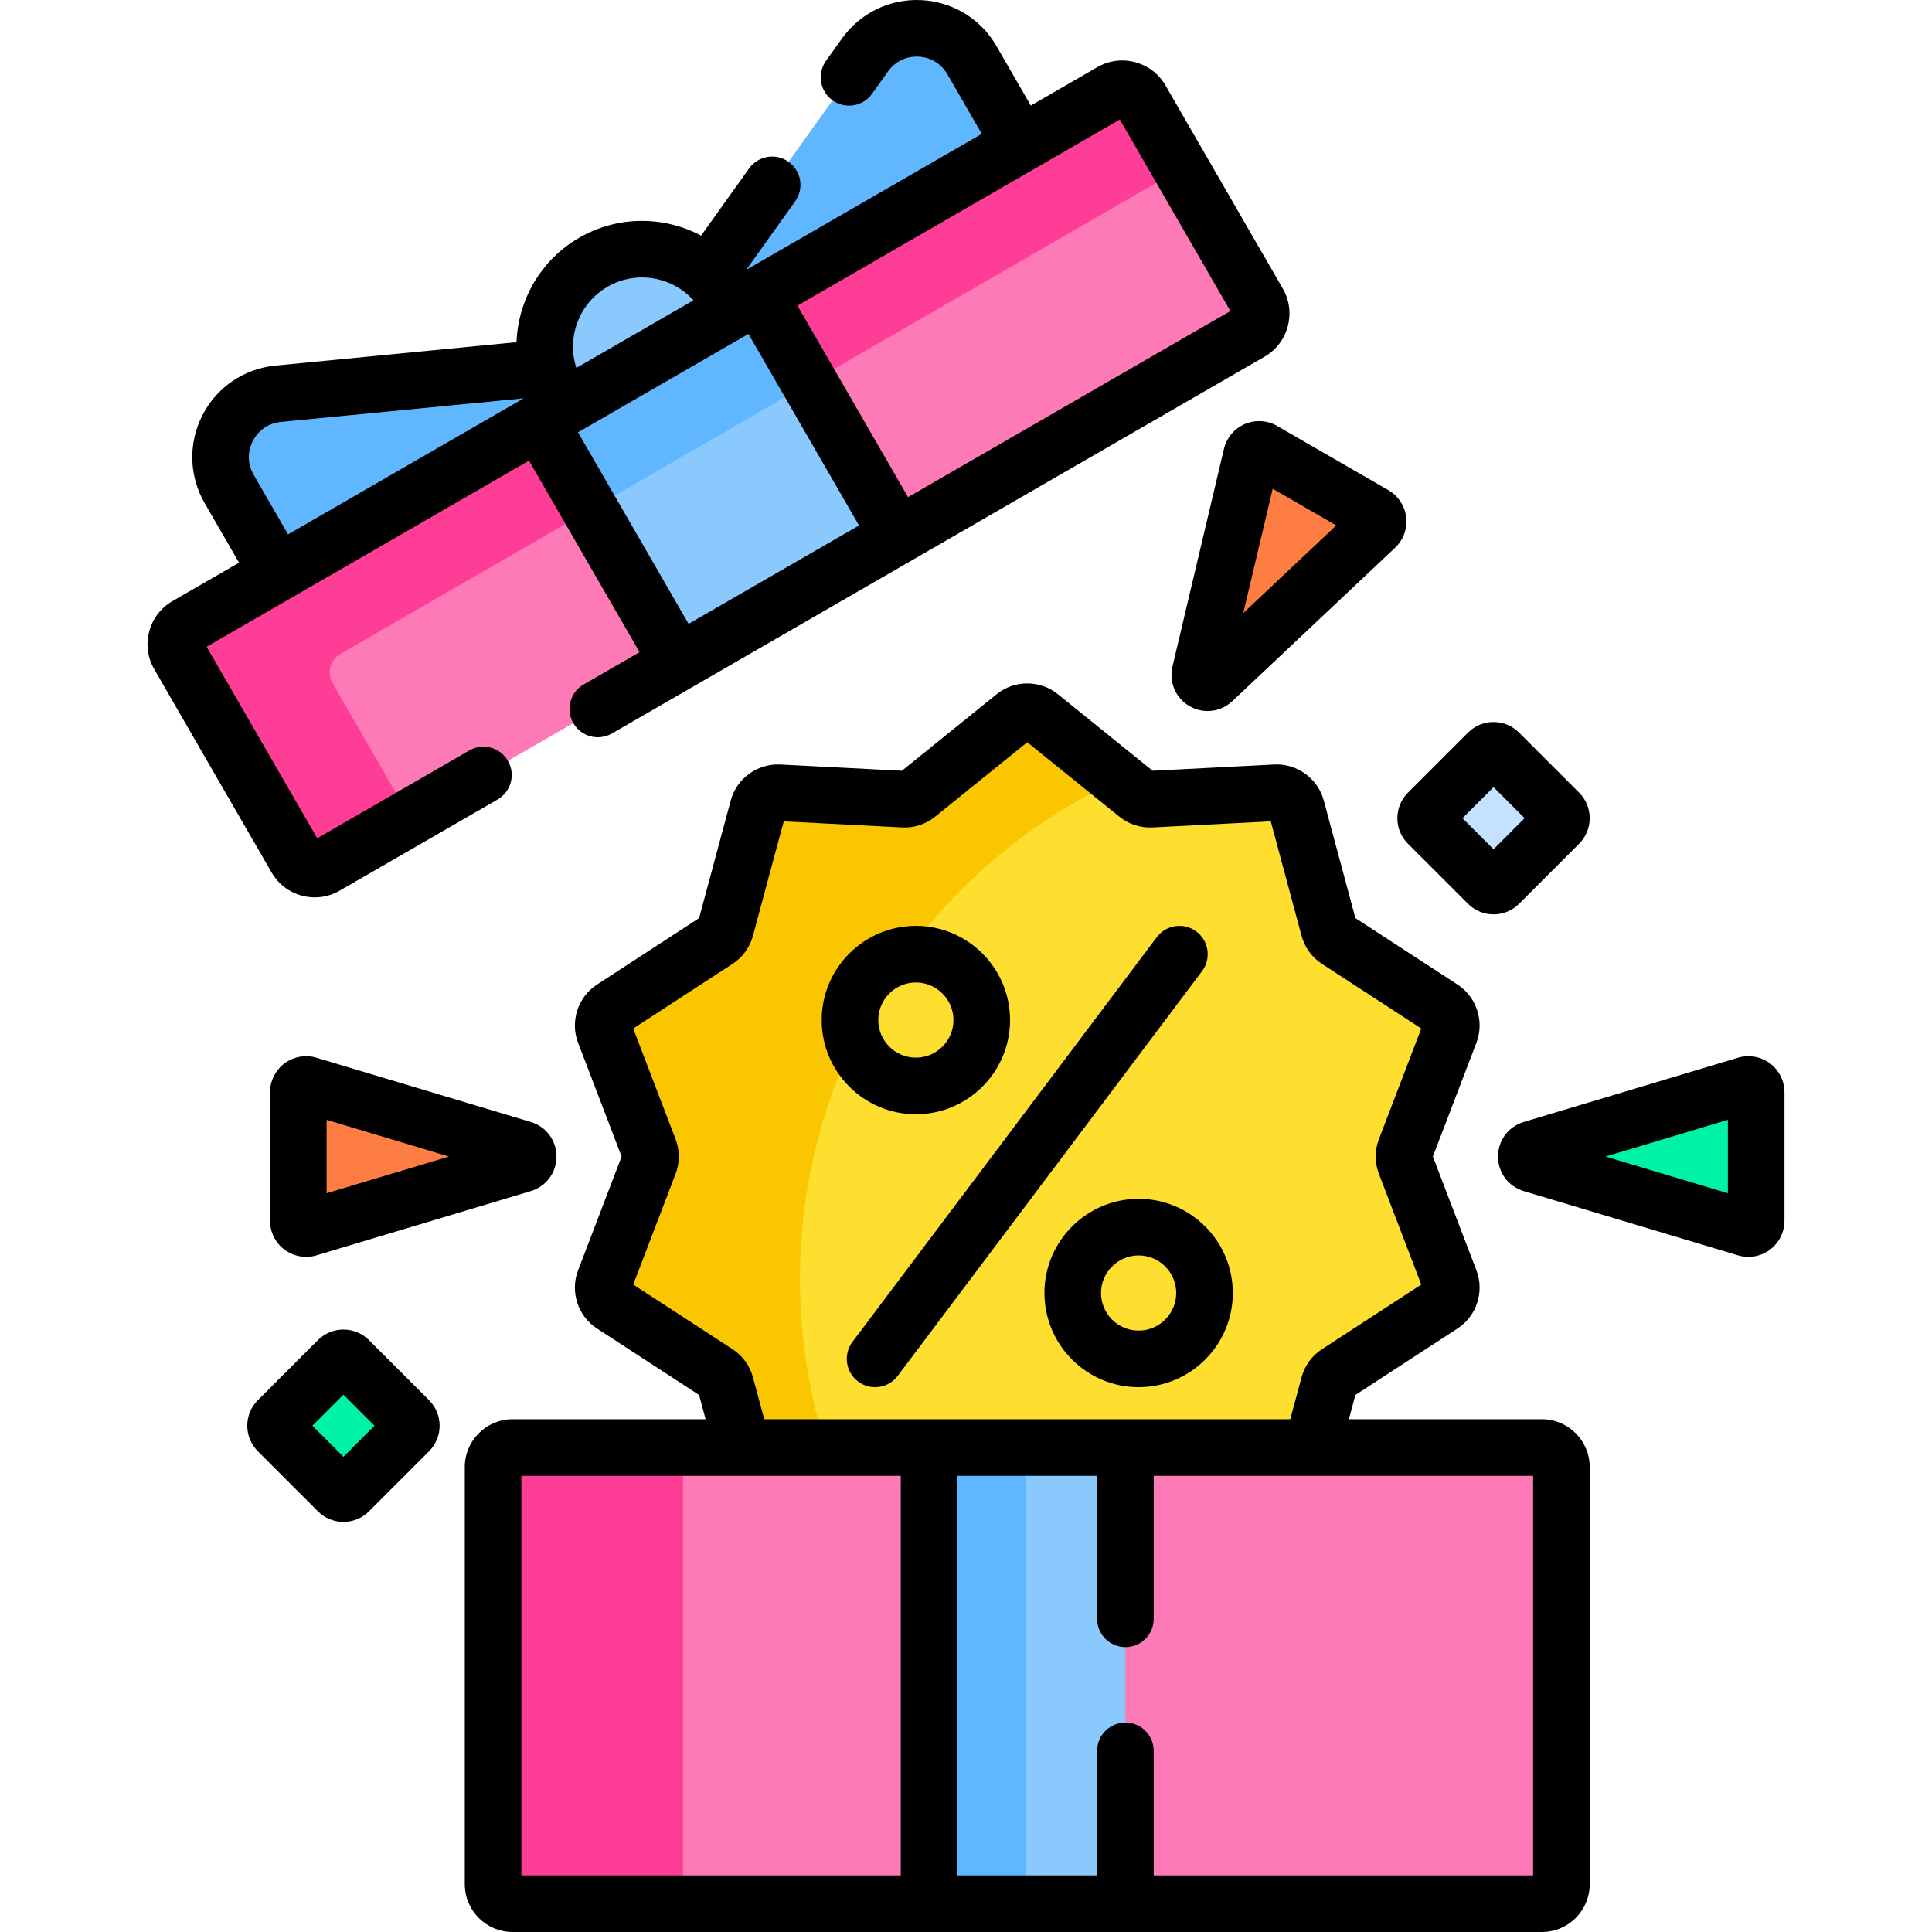 <svg id="Capa_1" enable-background="new 0 0 512 512" height="512" viewBox="0 0 512 512" width="512" xmlns="http://www.w3.org/2000/svg"><g><g><path d="m160.194 339.344c-.906 2.367-.036 5.045 2.089 6.428l27.754 18.065c1.11.723 1.915 1.83 2.259 3.109l4.483 16.663h150.904l4.483-16.663c.344-1.279 1.149-2.386 2.259-3.109l27.754-18.065c2.124-1.383 2.994-4.061 2.089-6.428l-11.836-30.928c-.474-1.238-.474-2.606 0-3.843l11.836-30.928c.906-2.367.036-5.045-2.089-6.428l-27.754-18.065c-1.11-.723-1.915-1.83-2.259-3.109l-8.604-31.978c-.658-2.447-2.937-4.103-5.468-3.972l-33.072 1.699c-1.323.068-2.625-.355-3.655-1.188l-25.757-20.814c-1.971-1.593-4.787-1.593-6.758 0l-25.757 20.814c-1.03.833-2.332 1.256-3.655 1.188l-33.072-1.699c-2.531-.13-4.809 1.525-5.468 3.972l-8.604 31.978c-.344 1.279-1.149 2.387-2.259 3.109l-27.754 18.065c-2.124 1.383-2.994 4.061-2.089 6.428l11.836 30.928c.473 1.237.473 2.606 0 3.843z" fill="#fedf30"/><path d="m160.194 339.344c-.906 2.367-.036 5.045 2.089 6.428l27.754 18.065c1.11.723 1.915 1.83 2.259 3.109l4.483 16.663h22.17c-4.509-14.061-6.947-29.049-6.947-44.608 0-58.625 34.559-109.171 84.411-132.4l-20.803-16.811c-1.971-1.593-4.787-1.593-6.759 0l-25.757 20.813c-1.03.833-2.332 1.255-3.655 1.188l-33.072-1.699c-2.531-.13-4.809 1.525-5.468 3.973l-8.604 31.978c-.344 1.279-1.149 2.387-2.259 3.109l-27.754 18.064c-2.124 1.383-2.994 4.061-2.089 6.428l11.836 30.928c.473 1.237.473 2.606 0 3.843z" fill="#fac600"/></g><g><path d="m408.622 504.5h-272.782c-2.853 0-5.166-2.313-5.166-5.166v-110.559c0-2.853 2.313-5.166 5.166-5.166h272.782c2.853 0 5.166 2.313 5.166 5.166v110.559c0 2.853-2.313 5.166-5.166 5.166z" fill="#fe7ab6"/></g><g><path d="m181.002 499.334v-110.559c0-2.853 2.313-5.166 5.166-5.166h-50.328c-2.853 0-5.166 2.313-5.166 5.166v110.559c0 2.853 2.313 5.166 5.166 5.166h50.328c-2.853 0-5.166-2.313-5.166-5.166z" fill="#fe3d97"/></g><g><path d="m246.215 383.608h52.032v120.892h-52.032z" fill="#8ac9fe"/></g><g><path d="m246.215 383.609h25.755v120.892h-25.755z" fill="#60b7ff"/></g><g><g fill="#60b7ff"><path d="m192.542 78.942 1.838 3.183 76.051-43.908-12.865-22.283c-6.134-10.624-21.196-11.354-28.329-1.375l-41.627 58.237c1.902 1.74 3.574 3.795 4.932 6.146z"/><path d="m73.593 151.861 76.051-43.908-1.838-3.183c-1.357-2.351-2.3-4.827-2.857-7.344l-71.247 6.931c-12.209 1.188-19.108 14.597-12.974 25.221z"/></g><path d="m149.644 107.953 44.736-25.828-1.838-3.183c-7.132-12.354-22.929-16.586-35.282-9.454-12.353 7.132-16.586 22.928-9.454 35.282z" fill="#8ac9fe"/><g><path d="m294.57 24.28-245.117 141.518c-2.728 1.575-3.662 5.062-2.087 7.79l31.102 53.871c1.575 2.728 5.062 3.662 7.79 2.087l245.117-141.518c2.728-1.575 3.662-5.062 2.087-7.79l-31.102-53.871c-1.575-2.727-5.063-3.662-7.79-2.087z" fill="#fe7ab6"/></g><g><path d="m88.141 181.073c-1.575-2.728-.64-6.215 2.087-7.79l222.715-128.584-10.583-18.332c-1.575-2.728-5.062-3.662-7.79-2.087l-245.117 141.518c-2.728 1.575-3.662 5.062-2.087 7.79l31.102 53.871c1.575 2.728 5.062 3.662 7.79 2.087l22.402-12.934z" fill="#fe3d97"/></g><g><path d="m156.837 90.108h67.153v73.61h-67.153z" fill="#8ac9fe" transform="matrix(.866 -.5 .5 .866 -37.946 112.21)"/></g><g><path d="m145.152 93.239h67.153v26.87h-67.153z" fill="#60b7ff" transform="matrix(.866 -.5 .5 .866 -29.392 103.656)"/></g></g><g><path d="m321.441 180.351 43.135-40.662c1.007-.949.814-2.601-.384-3.293l-29.488-17.025c-1.199-.692-2.726-.033-3.044 1.314l-13.647 57.687c-.473 1.995 1.936 3.386 3.428 1.979z" fill="#fe7d43"/></g><g><g><path d="m405.962 308.473 56.782 17.025c1.326.398 2.66-.595 2.66-1.979v-34.05c0-1.384-1.334-2.377-2.66-1.979l-56.782 17.025c-1.964.588-1.964 3.369 0 3.958z" fill="#00f2a6"/></g><g><path d="m138.5 304.514-56.782-17.025c-1.326-.398-2.66.595-2.66 1.979v34.05c0 1.384 1.334 2.377 2.66 1.979l56.782-17.025c1.964-.588 1.964-3.369 0-3.958z" fill="#fe7d43"/></g></g><g><path d="m394.342 199.453-15.919 15.919c-.807.807-.807 2.115 0 2.923l15.919 15.919c.807.807 2.115.807 2.923 0l15.919-15.919c.807-.807.807-2.115 0-2.923l-15.919-15.919c-.808-.807-2.116-.807-2.923 0z" fill="#c4e2ff"/></g><g><path d="m89.556 360.449-15.919 15.919c-.807.807-.807 2.115 0 2.923l15.919 15.919c.807.807 2.115.807 2.923 0l15.919-15.919c.807-.807.807-2.116 0-2.923l-15.919-15.919c-.808-.807-2.116-.807-2.923 0z" fill="#00f2a6"/></g><g><path d="m242.716 295.286c13.763 0 24.96-11.197 24.96-24.96s-11.197-24.96-24.96-24.96-24.96 11.197-24.96 24.96 11.197 24.96 24.96 24.96zm0-34.92c5.492 0 9.96 4.468 9.96 9.96s-4.468 9.96-9.96 9.96-9.96-4.468-9.96-9.96 4.468-9.96 9.96-9.96z"/><path d="m301.747 317.7c-13.763 0-24.96 11.197-24.96 24.96s11.197 24.96 24.96 24.96 24.96-11.197 24.96-24.96-11.197-24.96-24.96-24.96zm0 34.92c-5.492 0-9.96-4.468-9.96-9.96s4.468-9.96 9.96-9.96 9.96 4.468 9.96 9.96-4.468 9.96-9.96 9.96z"/><path d="m317.063 246.872c-3.311-2.491-8.013-1.825-10.502 1.486l-80.648 107.254c-2.489 3.311-1.823 8.013 1.487 10.502 1.351 1.016 2.933 1.506 4.501 1.506 2.277 0 4.526-1.032 6-2.992l80.648-107.254c2.49-3.31 1.824-8.012-1.486-10.502z"/><path d="m408.622 376.109h-51.154l1.73-6.43 27.074-17.622c5.054-3.29 7.157-9.765 5.001-15.394l-11.545-30.17 11.545-30.168c2.155-5.631.052-12.104-5.001-15.396l-27.073-17.621-8.393-31.194c-1.567-5.82-7.081-9.812-13.095-9.514l-32.261 1.657-25.125-20.303c-4.69-3.79-11.497-3.788-16.186 0l-25.125 20.303-32.261-1.657c-6.022-.29-11.527 3.692-13.095 9.515l-8.393 31.193-27.074 17.622c-5.052 3.289-7.156 9.763-5.001 15.394l11.545 30.169-11.545 30.169c-2.155 5.631-.052 12.105 5.001 15.396l27.073 17.621 1.73 6.43h-51.154c-6.984 0-12.666 5.682-12.666 12.666v110.56c0 6.984 5.682 12.666 12.666 12.666h272.782c6.984 0 12.667-5.682 12.667-12.666v-110.56c0-6.985-5.683-12.666-12.667-12.666zm-209.084-11.113c-.826-3.068-2.747-5.713-5.41-7.446l-26.316-17.128 11.222-29.325c1.136-2.969 1.136-6.237 0-9.205l-11.223-29.326 26.316-17.128c2.663-1.733 4.584-4.378 5.41-7.447l8.158-30.321 31.356 1.611c3.175.17 6.286-.847 8.756-2.844l24.423-19.735 24.421 19.733c2.472 1.998 5.578 3.011 8.755 2.846l31.358-1.611 8.159 30.322c.826 3.068 2.747 5.713 5.41 7.446l26.316 17.128-11.222 29.325c-1.136 2.969-1.136 6.237 0 9.205l11.223 29.326-26.316 17.128c-2.663 1.733-4.584 4.378-5.41 7.447l-2.99 11.111h-139.406zm39.177 132.004h-100.541v-105.891h100.541zm167.574 0h-100.542v-33c0-4.143-3.358-7.5-7.5-7.5s-7.5 3.357-7.5 7.5v33h-37.032v-105.891h37.032v37.891c0 4.143 3.358 7.5 7.5 7.5s7.5-3.357 7.5-7.5v-37.892h100.542z"/><path d="m79.99 237.361c1.137.305 2.292.455 3.438.455 2.288 0 4.546-.6 6.58-1.774l41.855-24.165c3.587-2.071 4.816-6.658 2.745-10.245-2.071-3.588-6.658-4.814-10.245-2.745l-40.298 23.267-29.305-50.759 85.428-49.322 29.305 50.758-14.819 8.556c-3.587 2.071-4.816 6.658-2.745 10.245 2.071 3.588 6.658 4.814 10.245 2.745l172.952-99.853c6.303-3.641 8.471-11.73 4.832-18.035l-31.103-53.872c-3.64-6.303-11.729-8.469-18.035-4.832l-17.645 10.187-9.115-15.788c-4.161-7.207-11.608-11.751-19.921-12.154-8.305-.406-16.165 3.398-21.004 10.168l-4.24 5.932c-2.409 3.37-1.629 8.055 1.74 10.463 3.37 2.407 8.055 1.629 10.463-1.74l4.24-5.932c1.888-2.641 4.822-4.062 8.074-3.908 3.243.157 6.035 1.86 7.658 4.672l9.115 15.788-62.448 36.054 12.99-18.174c2.409-3.37 1.629-8.055-1.74-10.463-3.37-2.408-8.054-1.629-10.463 1.74l-12.727 17.806c-9.808-5.188-21.99-5.389-32.287.557-10.297 5.945-16.215 16.595-16.626 27.683l-63.908 6.216c-8.284.807-15.502 5.706-19.309 13.107-3.807 7.4-3.595 16.122.566 23.329l9.115 15.787-17.643 10.186c-3.055 1.764-5.24 4.61-6.152 8.018-.913 3.406-.444 6.965 1.319 10.019l31.103 53.871c1.762 3.054 4.609 5.239 8.015 6.152zm102.493-72.031-29.305-50.758 45.167-26.077 29.305 50.758-27.405 15.822zm114.28-133.657 29.305 50.759-85.428 49.322-29.305-50.758zm-135.753 44.31c7.615-4.396 17.105-2.684 22.771 3.601l-31.039 17.92c-2.609-8.049.652-17.124 8.268-21.521zm-93.787 49.845c-1.624-2.812-1.703-6.081-.218-8.968 1.485-2.888 4.191-4.725 7.423-5.039l64.358-6.26-62.448 36.054z"/><path d="m329.879 112.377c-2.763 1.192-4.826 3.653-5.518 6.581l-13.647 57.687c-.981 4.145.838 8.359 4.526 10.488 1.507.869 3.158 1.295 4.797 1.295 2.372 0 4.716-.892 6.548-2.62l43.134-40.66c2.19-2.063 3.29-5.08 2.941-8.068-.348-2.989-2.112-5.673-4.719-7.179l-29.487-17.023c-2.605-1.507-5.811-1.693-8.575-.501zm-.396 50.086 7.794-32.946 16.841 9.724z"/><path d="m469.049 281.794c-2.415-1.796-5.577-2.354-8.459-1.488l-56.782 17.024c-4.078 1.223-6.818 4.905-6.818 9.163s2.74 7.94 6.818 9.163l56.782 17.025c.894.269 1.815.4 2.732.4 2.04 0 4.061-.649 5.726-1.889 2.414-1.797 3.855-4.666 3.855-7.675v-34.05c.001-3.007-1.44-5.876-3.854-7.673zm-11.145 34.423-32.43-9.724 32.43-9.723z"/><path d="m83.873 280.306c-2.882-.864-6.045-.308-8.459 1.488-2.414 1.797-3.855 4.666-3.855 7.675v34.05c0 3.009 1.441 5.878 3.855 7.675 1.665 1.239 3.686 1.888 5.726 1.888.917 0 1.838-.131 2.733-.399l56.782-17.025c4.078-1.223 6.818-4.905 6.818-9.163s-2.74-7.94-6.818-9.163zm2.686 35.911v-19.446l32.43 9.723z"/><path d="m373.12 223.597 15.92 15.921c1.865 1.863 4.313 2.796 6.763 2.795 2.449 0 4.9-.932 6.765-2.797l15.917-15.917c1.808-1.807 2.804-4.21 2.804-6.766 0-2.555-.995-4.957-2.802-6.766l-15.917-15.916c-1.807-1.809-4.21-2.804-6.766-2.804s-4.959.995-6.766 2.804l-15.918 15.918c-1.806 1.807-2.801 4.209-2.801 6.764-.001 2.556.994 4.959 2.801 6.764zm22.683-14.998 8.235 8.234-8.235 8.234-8.235-8.234z"/><path d="m97.78 355.144c-3.73-3.729-9.798-3.728-13.527.001l-15.917 15.918c-1.808 1.807-2.804 4.209-2.804 6.766s.996 4.959 2.802 6.765l15.916 15.915c1.807 1.81 4.21 2.806 6.768 2.806 2.556 0 4.959-.995 6.765-2.802l15.917-15.918c1.808-1.807 2.804-4.209 2.804-6.766s-.996-4.959-2.802-6.764zm-6.763 30.919-8.234-8.234 8.234-8.234 8.234 8.234z"/></g></g></svg>